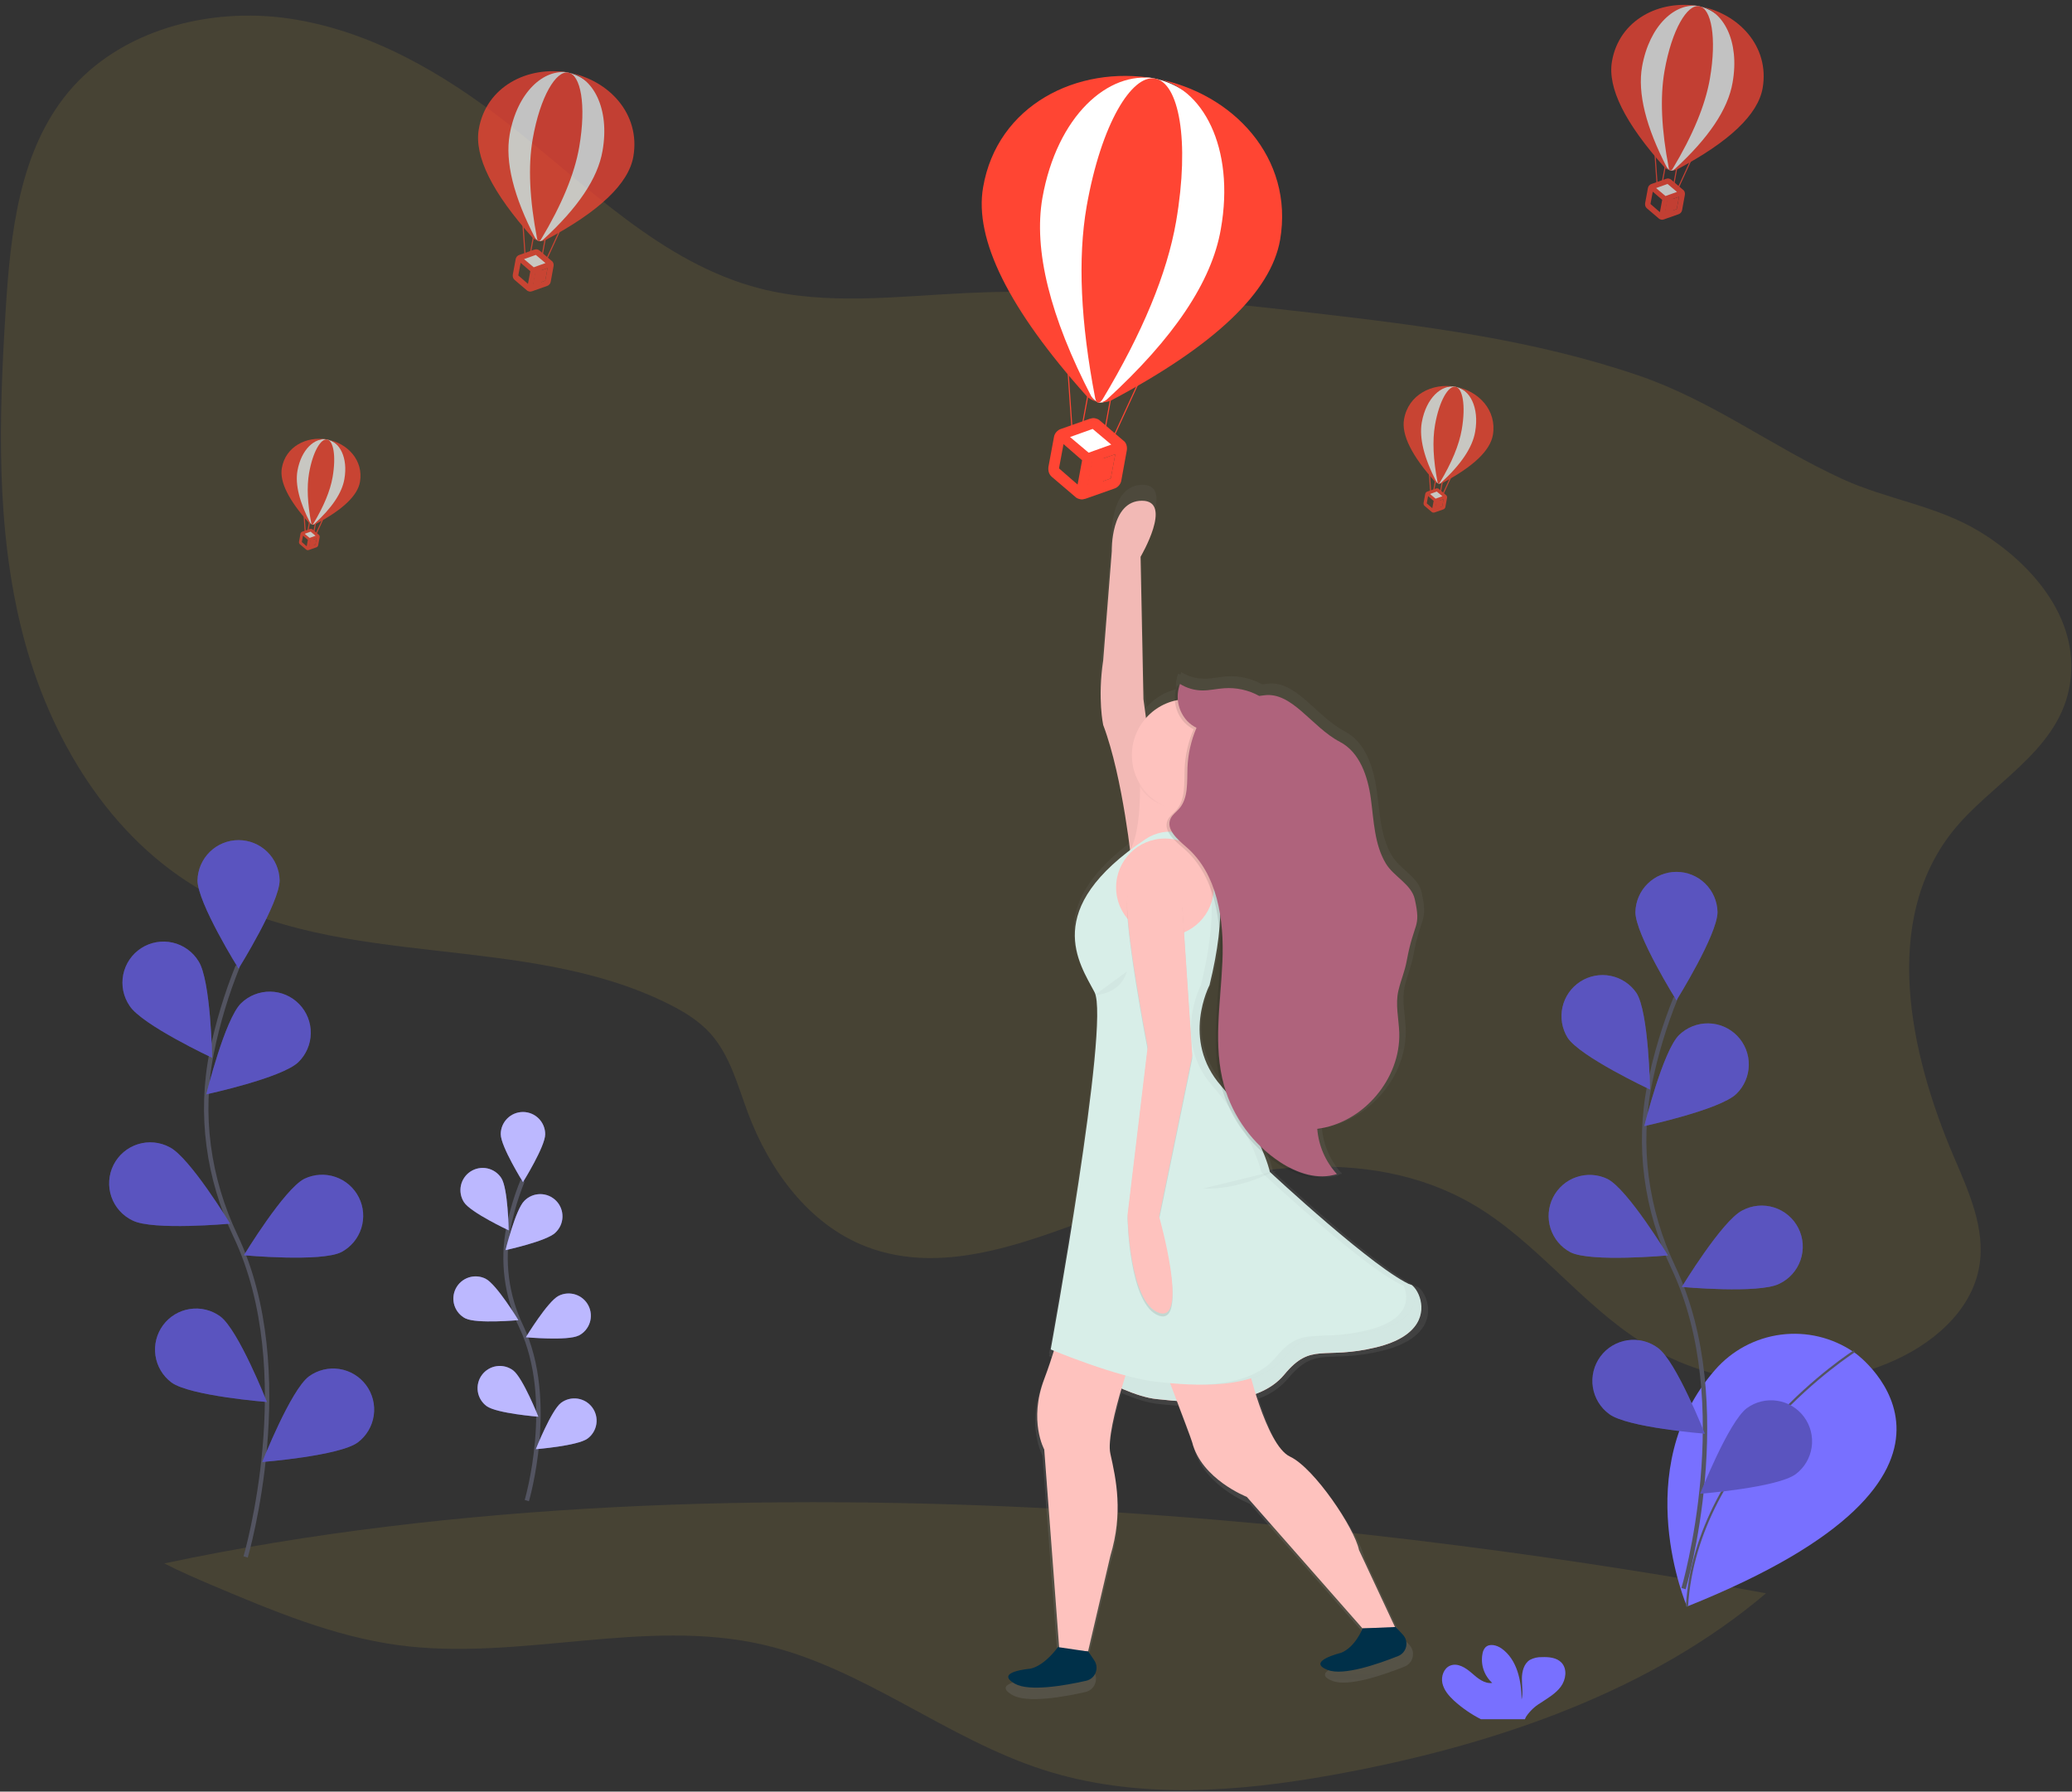 <svg width="938" height="811" viewBox="0 0 938 811" fill="none" xmlns="http://www.w3.org/2000/svg">
<rect x="0" y="0" width="938" height="811" fill="#333333" stroke="none"/>
<g clip-path="url(#clip0_1665_7890)">
<path opacity="0.1" d="M883.713 376.65C851.893 417.11 864.253 476.22 884.473 523.55C891.253 539.4 898.903 556.13 896.053 573.13C892.563 593.91 874.053 609.13 854.533 617.13C819.033 631.81 776.533 628.31 743.923 608.02C715.733 590.48 695.543 561.96 666.873 545.22C618.873 517.22 557.813 527.79 505.713 547.08C468.853 560.73 428.553 578.49 391.923 564.22C366.153 554.22 348.333 529.75 338.623 503.85C333.933 491.34 330.533 477.85 321.623 467.85C316.303 461.96 309.363 457.77 302.243 454.25C237.243 422.04 155.243 439.25 92.163 403.57C49.553 379.45 22.273 333.94 10.163 286.49C-1.947 239.04 -0.507 189.28 2.563 140.42C4.743 105.69 8.653 68.62 30.843 41.81C54.303 13.57 94.593 3.03 131.053 8.42C167.513 13.81 200.473 33.02 229.503 55.64C265.793 83.91 299.443 119.12 344.003 130.58C374.343 138.38 406.263 134.11 437.563 132.64C489.883 130.17 542.213 135.64 594.243 141.64C644.053 147.4 694.243 153.74 741.673 169.94C775.253 181.41 802.173 202.22 833.883 216.76C854.553 226.24 877.093 228.86 896.653 240.93C920.763 255.8 942.853 281.67 936.653 311.93C930.763 340.74 900.613 355.13 883.713 376.65Z" fill="#FFD23F"/>
<path opacity="0.1" d="M74.363 707.71C81.483 711.38 88.943 714.55 96.303 717.71C123.493 729.19 151.093 740.77 180.303 744.71C235.123 752.1 291.743 732.09 345.633 744.54C390.783 754.96 428.123 786.89 472.233 801.11C492.743 807.72 514.083 810.31 535.613 810.31H538.393C541.059 810.277 543.706 810.21 546.333 810.11C568.163 809.29 590.083 806.06 611.483 801.93C679.053 788.93 747.823 765.1 799.483 721.23C649.103 693.7 339.253 651.52 74.363 707.71Z" fill="#FFD23F"/>
<path d="M458.363 767.31C464.953 771.04 481.233 768.23 491.363 765.93C492.338 765.712 493.245 765.259 494.006 764.611C494.766 763.962 495.356 763.138 495.725 762.209C496.093 761.281 496.23 760.276 496.121 759.282C496.013 758.289 495.663 757.337 495.103 756.51L492.353 752.44L491.293 752.28H492.233L502.553 708.01C508.553 688.01 505.213 672.73 502.553 660.75C501.283 655.02 504.273 642.29 507.733 630.57C513.453 633.05 519.103 634.93 523.853 635.46C526.793 635.79 530.033 636.11 533.423 636.36C537.063 645.93 540.223 654.36 540.493 655.43C544.783 672.59 565.783 680.72 565.783 680.72L619.363 741.63C619.363 741.63 616.033 750.28 609.363 752.95C609.363 752.95 592.723 756.95 603.363 760.95C610.473 763.62 626.193 758.27 635.853 754.42C636.772 754.052 637.588 753.466 638.229 752.712C638.871 751.958 639.319 751.059 639.535 750.092C639.75 749.126 639.727 748.122 639.467 747.167C639.207 746.211 638.718 745.334 638.043 744.61L634.653 740.98H634.343L617.673 705.35C615.673 695.35 597.043 667.41 585.673 662.08C579.073 658.98 573.393 644.57 569.783 633.08C574.903 631.317 579.464 628.229 583.003 624.13C595.653 608.82 601.003 617.47 625.603 611.48C656.843 603.88 644.843 582.48 641.173 582.39C624.503 574.75 581.173 534.71 576.713 530.61C577.543 530.19 578.003 529.93 578.003 529.93L576.403 530.32L576.343 530.26C575.601 527.281 574.624 524.365 573.423 521.54C575.469 523.308 577.63 524.939 579.893 526.42C587.643 531.48 597.373 534.81 606.173 531.93L605.963 531.7C606.473 531.57 606.963 531.43 607.503 531.27C602.321 525.625 599.141 518.432 598.453 510.8C602.739 510.084 606.882 508.682 610.723 506.65C625.973 499.31 636.953 482.83 636.373 465.76C636.153 459.24 634.473 452.62 635.983 446.28C637.393 440.4 638.813 438.03 639.913 432.09C643.243 414.09 646.573 417.45 643.573 403.95C642.033 397.02 633.843 393.52 630.183 387.44C624.833 378.55 624.663 367.63 623.183 357.35C621.703 347.07 618.023 335.88 608.823 331.09C595.703 324.25 586.593 307.57 573.493 309.56C572.793 309.67 572.093 309.75 571.403 309.82C566.441 307.053 560.78 305.792 555.113 306.19C551.763 306.44 548.463 307.27 545.113 307.25C541.44 307.223 537.845 306.185 534.723 304.25C534.563 304.64 534.433 305.04 534.313 305.44C534.003 305.27 533.693 305.1 533.393 304.91C532.528 307.167 532.186 309.591 532.393 312C527.216 313.275 522.558 316.114 519.053 320.13C518.303 314.77 517.863 311.36 517.863 311.36L516.533 245.46C516.533 245.46 531.843 219.46 517.203 219.46C502.563 219.46 503.203 242.76 503.203 242.76L499.203 293.35C496.543 311.35 499.203 323.35 499.203 323.35C506.093 341.56 510.073 368.51 511.683 381.35C491.493 396.63 485.863 410.15 486.083 421.35C485.833 432.86 491.853 442.07 495.213 448.49C496.033 450.05 496.413 453.33 496.443 457.93C496.193 495.93 474.913 612.58 474.913 612.58L475.133 612.67L474.913 613.91L476.023 614.37C474.753 618.37 473.373 622.37 471.913 626.23C464.593 645.53 471.913 658.85 471.913 658.85L478.813 750.46L478.243 750.37C478.243 750.37 472.483 758.79 465.493 760.37C465.523 760.35 448.463 761.71 458.363 767.31ZM553.873 490.47L553.813 490.41C547.497 483.343 543.97 474.218 543.893 464.74C544.021 457.958 545.589 451.28 548.493 445.15C550.663 436.603 552.187 427.905 553.053 419.13C553.415 423.948 553.485 428.783 553.263 433.61C552.463 452.67 548.943 472.13 553.883 490.47H553.873Z" fill="url(#paint0_linear_1665_7890)"/>
<path d="M546.913 393.84C552.653 403.55 551.613 421.3 543.643 453.76C543.643 453.76 534.533 478.49 552.753 499.31C570.973 520.13 574.873 538.31 574.873 538.31C574.873 538.31 632.073 573.75 639.293 589.71C628.553 565.96 663.813 599.96 623.023 609.88C598.953 615.74 593.743 607.28 581.383 622.24C569.023 637.2 541.043 635.24 523.473 633.3C505.903 631.36 475.973 610.53 475.973 610.53C475.973 610.53 509.153 470.64 501.973 456.97C495.203 444.04 470.853 419.47 518.553 387.65C528.053 381.35 541.053 384.01 546.913 393.84Z" fill="#F0898B"/>
<path d="M546.913 393.84C552.653 403.55 551.613 421.3 543.643 453.76C543.643 453.76 534.533 478.49 552.753 499.31C570.973 520.13 574.873 538.31 574.873 538.31C574.873 538.31 632.443 573.59 639.293 589.71C629.203 565.96 663.813 599.96 623.023 609.88C598.953 615.74 593.743 607.28 581.383 622.24C569.023 637.2 541.043 635.24 523.473 633.3C505.903 631.36 475.973 610.53 475.973 610.53C475.973 610.53 509.153 470.64 501.973 456.97C495.203 444.04 470.853 419.47 518.553 387.65C528.053 381.35 541.053 384.01 546.913 393.84Z" fill="#D8EEE8"/>
<path opacity="0.03" d="M546.913 393.84C552.653 403.55 551.613 421.3 543.643 453.76C543.643 453.76 534.533 478.49 552.753 499.31C570.973 520.13 574.873 538.31 574.873 538.31C574.873 538.31 632.443 573.59 639.293 589.71C629.203 565.96 663.813 599.96 623.023 609.88C598.953 615.74 593.743 607.28 581.383 622.24C569.023 637.2 541.043 635.24 523.473 633.3C505.903 631.36 475.973 610.53 475.973 610.53C475.973 610.53 509.153 470.64 501.973 456.97C495.203 444.04 470.853 419.47 518.553 387.65C528.053 381.35 541.053 384.01 546.913 393.84Z" fill="black"/>
<path d="M564.473 616.42C564.473 616.42 572.933 654.16 583.993 659.36C595.053 664.56 613.273 691.89 615.223 701.65L631.813 737.13H616.813L564.433 677.59C564.433 677.59 543.903 669.59 539.703 652.86C539.053 650.26 521.483 604.71 521.483 604.71L564.473 616.42Z" fill="#FEC2BE"/>
<path d="M515.673 604.71C515.673 604.71 500.053 646.35 502.673 658.07C505.293 669.79 508.533 684.75 502.673 704.27L492.573 747.53L479.573 746.88L472.733 656.13C472.733 656.13 465.573 643.13 472.733 624.25C479.893 605.37 485.053 581.94 485.053 581.94L515.673 604.71Z" fill="#FEC2BE"/>
<path d="M512.423 391.94C512.423 391.94 508.523 352.25 499.423 328.17C499.423 328.17 496.823 316.46 499.423 298.89L503.323 249.44C503.323 249.44 502.673 226.67 516.983 226.67C531.293 226.67 516.333 252.05 516.333 252.05L517.633 316.47C517.633 316.47 526.093 382.19 531.943 389.35L512.423 391.94Z" fill="#FEC2BE"/>
<path opacity="0.05" d="M512.423 391.94C512.423 391.94 508.523 352.25 499.423 328.17C499.423 328.17 496.823 316.46 499.423 298.89L503.323 249.44C503.323 249.44 502.673 226.67 516.983 226.67C531.293 226.67 516.333 252.05 516.333 252.05L517.633 316.47C517.633 316.47 526.093 382.19 531.943 389.35L512.423 391.94Z" fill="black"/>
<path d="M515.673 345.13C515.673 345.13 518.273 376.36 510.463 386.77C510.463 386.77 528.683 377.01 544.293 385.47C544.293 385.47 534.533 358.79 537.783 347.08L515.673 345.13Z" fill="#FEC2BE"/>
<path d="M546.913 386.03C552.653 395.74 555.523 413.49 547.553 445.95C547.553 445.95 534.553 470.68 552.763 491.5C570.973 512.32 574.883 530.5 574.883 530.5C574.883 530.5 623.033 575.4 639.303 581.9C639.303 581.9 647.113 596.21 623.033 602.07C598.953 607.93 593.753 599.47 581.393 614.43C569.033 629.39 541.053 627.43 523.483 625.49C505.913 623.55 475.663 610.85 475.663 610.85C475.663 610.85 502.663 462.85 495.513 449.16C488.743 436.23 470.903 411.66 518.593 379.84C528.053 373.54 541.053 376.2 546.913 386.03Z" fill="#D8EEE8"/>
<path d="M527.383 423.82C539.6 423.82 549.503 413.917 549.503 401.7C549.503 389.483 539.6 379.58 527.383 379.58C515.166 379.58 505.263 389.483 505.263 401.7C505.263 413.917 515.166 423.82 527.383 423.82Z" fill="#FEC2BE"/>
<path opacity="0.1" d="M535.193 410.81L539.743 479.13L524.743 552.01C524.743 552.01 538.403 600.16 524.743 595.6C511.083 591.04 510.433 551.35 510.433 551.35L519.543 475.22C519.543 475.22 508.483 417.96 510.433 406.22C512.383 394.48 535.193 410.81 535.193 410.81Z" fill="black"/>
<path d="M535.193 409.51L539.743 477.83L524.743 550.71C524.743 550.71 538.403 598.86 524.743 594.3C511.083 589.74 510.433 550.05 510.433 550.05L519.543 473.92C519.543 473.92 508.483 416.66 510.433 404.92C512.383 393.18 535.193 409.51 535.193 409.51Z" fill="#FEC2BE"/>
<path opacity="0.03" d="M538.123 366.24C528.913 366.24 520.533 363.61 516.123 356.24C516.063 350.49 515.713 346.36 515.713 346.36L537.833 348.36C536.433 353.36 537.203 357.68 538.833 364.95C538.363 364.96 538.533 366.24 538.123 366.24Z" fill="black"/>
<path d="M537.793 367.22C551.81 367.22 563.173 355.857 563.173 341.84C563.173 327.823 551.81 316.46 537.793 316.46C523.776 316.46 512.413 327.823 512.413 341.84C512.413 355.857 523.776 367.22 537.793 367.22Z" fill="#FEC2BE"/>
<path opacity="0.03" d="M510.143 439.77C510.143 439.77 508.143 449.53 495.503 450.51Z" fill="black"/>
<path opacity="0.03" d="M577.483 614.47C589.843 599.47 595.053 607.96 619.123 602.11C643.193 596.26 635.393 581.94 635.393 581.94C619.123 575.43 570.973 530.54 570.973 530.54C570.973 530.54 567.073 512.32 548.853 491.54C530.633 470.76 543.643 445.99 543.643 445.99C551.643 413.54 548.753 395.78 543.003 386.07C541.421 383.408 539.23 381.16 536.611 379.51C533.991 377.861 531.017 376.856 527.933 376.58C531.675 376.184 535.453 376.867 538.82 378.549C542.186 380.23 545.001 382.84 546.933 386.07C552.673 395.78 555.543 413.53 547.573 445.99C547.573 445.99 534.573 470.72 552.783 491.54C570.993 512.36 574.903 530.54 574.903 530.54C574.903 530.54 623.053 575.44 639.323 581.94C639.323 581.94 647.133 596.25 623.053 602.11C598.973 607.97 593.773 599.51 581.413 614.47C572.863 624.82 556.853 627.08 541.973 626.84C555.653 626.62 569.683 623.92 577.483 614.47Z" fill="black"/>
<path opacity="0.1" d="M528.583 371.28C529.403 369.46 531.153 368.28 532.473 366.77C536.763 361.9 536.023 354.6 536.273 348.11C536.527 341.911 537.913 335.81 540.363 330.11C538.828 329.349 537.432 328.335 536.233 327.11C534.154 324.896 532.74 322.142 532.151 319.163C531.562 316.183 531.823 313.098 532.903 310.26C535.959 312.129 539.471 313.121 543.053 313.13C546.333 313.13 549.563 312.34 552.843 312.13C558.385 311.74 563.921 312.974 568.773 315.68C569.453 315.61 570.133 315.53 570.773 315.42C583.583 313.48 592.483 329.79 605.303 336.47C614.303 341.16 617.933 352.1 619.303 362.14C620.673 372.18 620.883 382.86 626.103 391.55C629.683 397.49 637.693 400.92 639.193 407.69C642.123 420.89 638.873 417.63 635.623 435.2C634.543 441.01 633.153 443.33 631.783 449.07C630.303 455.27 631.943 461.74 632.163 468.07C632.873 488.99 615.823 509.02 595.053 511.65C595.666 519.294 598.836 526.509 604.053 532.13C595.453 534.95 585.943 531.69 578.363 526.74C566.076 518.642 557.097 506.409 553.053 492.26C547.943 474.12 551.463 454.84 552.273 436.01C553.083 417.18 550.113 396.24 535.793 384.01C531.753 380.57 526.433 376.07 528.583 371.28Z" fill="black"/>
<path d="M529.883 370.63C530.703 368.81 532.453 367.63 533.773 366.12C538.063 361.25 537.323 353.95 537.573 347.46C537.827 341.261 539.213 335.16 541.663 329.46C540.128 328.699 538.732 327.684 537.533 326.46C535.454 324.246 534.04 321.492 533.451 318.513C532.862 315.533 533.123 312.448 534.203 309.61C537.255 311.505 540.771 312.522 544.363 312.55C547.643 312.55 550.873 311.76 554.153 311.55C559.678 311.145 565.202 312.354 570.053 315.03C570.733 314.96 571.413 314.88 572.053 314.77C584.863 312.83 593.763 329.14 606.583 335.82C615.583 340.51 619.213 351.45 620.583 361.49C621.953 371.53 622.163 382.21 627.383 390.9C630.963 396.84 638.973 400.27 640.473 407.04C643.403 420.24 640.153 416.98 636.903 434.55C635.823 440.36 634.433 442.68 633.063 448.42C631.583 454.62 633.223 461.09 633.443 467.42C634.153 488.34 617.103 508.37 596.333 511C596.919 518.624 600.05 525.829 605.223 531.46C596.623 534.28 587.113 531.02 579.533 526.07C567.225 517.971 558.23 505.727 554.183 491.56C549.073 473.42 552.593 454.14 553.403 435.31C554.213 416.48 551.243 395.54 536.923 383.31C533.053 379.92 527.733 375.42 529.883 370.63Z" fill="#AF637C"/>
<path d="M616.853 737.13C616.853 737.13 613.603 745.59 607.093 748.19C607.093 748.19 590.823 752.09 601.233 756C608.233 758.61 623.543 753.38 632.993 749.62C633.884 749.252 634.673 748.674 635.293 747.937C635.914 747.199 636.347 746.322 636.557 745.382C636.767 744.441 636.747 743.463 636.499 742.532C636.251 741.6 635.783 740.742 635.133 740.03L631.823 736.48L616.853 737.13Z" fill="#003049"/>
<path d="M478.913 745.58C478.913 745.58 473.283 753.81 466.453 755.37C466.453 755.37 449.773 756.7 459.453 762.17C465.893 765.81 481.813 763.07 491.733 760.82C492.685 760.605 493.57 760.161 494.312 759.526C495.053 758.891 495.629 758.085 495.988 757.178C496.348 756.271 496.481 755.289 496.375 754.319C496.27 753.349 495.929 752.419 495.383 751.61L492.693 747.61L478.913 745.58Z" fill="#003049"/>
<path opacity="0.03" d="M576.513 530.21C576.513 530.21 561.513 538.67 544.633 538.02Z" fill="black"/>
<path d="M111.203 704.78C111.203 704.78 135.873 621.02 106.573 559.37C94.273 533.5 90.193 504.45 95.873 476.37C98.589 463.038 102.522 449.983 107.623 437.37" stroke="#535461" stroke-width="2" stroke-miterlimit="10"/>
<path d="M89.403 398.46C89.403 408.73 107.993 438.46 107.993 438.46C107.993 438.46 126.583 408.69 126.583 398.46C126.47 393.606 124.463 388.988 120.99 385.594C117.517 382.201 112.854 380.301 107.998 380.301C103.142 380.301 98.479 382.201 95.006 385.594C91.533 388.988 89.525 393.606 89.413 398.46H89.403Z" fill="#7870FF"/>
<path d="M58.673 455.32C64.253 463.94 96.033 478.82 96.033 478.82C96.033 478.82 95.453 443.73 89.873 435.11C88.578 432.995 86.872 431.16 84.856 429.714C82.841 428.268 80.556 427.239 78.137 426.69C75.719 426.14 73.214 426.08 70.772 426.514C68.329 426.947 65.998 427.865 63.916 429.213C61.834 430.561 60.042 432.312 58.647 434.364C57.252 436.415 56.282 438.724 55.793 441.156C55.305 443.588 55.308 446.093 55.802 448.524C56.297 450.955 57.273 453.262 58.673 455.31V455.32Z" fill="#7870FF"/>
<path d="M60.053 552.49C69.223 557.11 104.163 553.92 104.163 553.92C104.163 553.92 85.953 523.92 76.783 519.3C74.597 518.128 72.198 517.405 69.728 517.174C67.257 516.943 64.766 517.209 62.401 517.956C60.035 518.703 57.843 519.916 55.953 521.524C54.063 523.131 52.515 525.1 51.398 527.316C50.281 529.531 49.619 531.947 49.451 534.423C49.283 536.898 49.612 539.381 50.418 541.728C51.225 544.074 52.493 546.234 54.147 548.083C55.802 549.931 57.81 551.43 60.053 552.49V552.49Z" fill="#7870FF"/>
<path d="M77.593 625.78C85.843 631.88 120.833 634.64 120.833 634.64C120.833 634.64 107.953 602 99.703 595.89C95.737 593.005 90.791 591.804 85.943 592.549C81.095 593.294 76.739 595.925 73.822 599.868C70.905 603.811 69.665 608.747 70.371 613.601C71.077 618.454 73.673 622.832 77.593 625.78V625.78Z" fill="#7870FF"/>
<path d="M135.053 480.81C127.693 487.96 93.383 495.37 93.383 495.37C93.383 495.37 101.783 461.3 109.143 454.14C112.679 450.704 117.436 448.814 122.367 448.885C127.297 448.956 131.997 450.983 135.433 454.52C138.869 458.057 140.759 462.813 140.688 467.744C140.616 472.674 138.589 477.374 135.053 480.81Z" fill="#7870FF"/>
<path d="M154.523 566.79C145.353 571.41 110.413 568.22 110.413 568.22C110.413 568.22 128.623 538.22 137.793 533.6C142.18 531.496 147.218 531.196 151.825 532.764C156.431 534.333 160.239 537.645 162.43 541.99C164.622 546.335 165.022 551.366 163.546 556.003C162.069 560.64 158.833 564.512 154.533 566.79H154.523Z" fill="#7870FF"/>
<path d="M161.973 652.94C153.723 659.04 118.733 661.8 118.733 661.8C118.733 661.8 131.613 629.16 139.863 623.05C143.829 620.165 148.775 618.964 153.623 619.709C158.47 620.454 162.827 623.085 165.744 627.028C168.661 630.971 169.901 635.907 169.195 640.761C168.488 645.614 165.892 649.992 161.973 652.94Z" fill="#7870FF"/>
<path opacity="0.25" d="M89.403 398.46C89.403 408.73 107.993 438.46 107.993 438.46C107.993 438.46 126.583 408.69 126.583 398.46C126.47 393.606 124.463 388.988 120.99 385.594C117.517 382.201 112.854 380.301 107.998 380.301C103.142 380.301 98.479 382.201 95.006 385.594C91.533 388.988 89.525 393.606 89.413 398.46H89.403Z" fill="black"/>
<path opacity="0.25" d="M58.673 455.32C64.253 463.94 96.033 478.82 96.033 478.82C96.033 478.82 95.453 443.73 89.873 435.11C88.578 432.995 86.872 431.16 84.856 429.714C82.841 428.268 80.556 427.239 78.137 426.69C75.719 426.14 73.214 426.08 70.772 426.514C68.329 426.947 65.998 427.865 63.916 429.213C61.834 430.561 60.042 432.312 58.647 434.364C57.252 436.415 56.282 438.724 55.793 441.156C55.305 443.588 55.308 446.093 55.802 448.524C56.297 450.955 57.273 453.262 58.673 455.31V455.32Z" fill="black"/>
<path opacity="0.25" d="M60.053 552.49C69.223 557.11 104.163 553.92 104.163 553.92C104.163 553.92 85.953 523.92 76.783 519.3C74.597 518.128 72.198 517.405 69.728 517.174C67.257 516.943 64.766 517.209 62.401 517.956C60.035 518.703 57.843 519.916 55.953 521.524C54.063 523.131 52.515 525.1 51.398 527.316C50.281 529.531 49.619 531.947 49.451 534.423C49.283 536.898 49.612 539.381 50.418 541.728C51.225 544.074 52.493 546.234 54.147 548.083C55.802 549.931 57.81 551.43 60.053 552.49V552.49Z" fill="black"/>
<path opacity="0.25" d="M77.593 625.78C85.843 631.88 120.833 634.64 120.833 634.64C120.833 634.64 107.953 602 99.703 595.89C95.737 593.005 90.791 591.804 85.943 592.549C81.095 593.294 76.739 595.925 73.822 599.868C70.905 603.811 69.665 608.747 70.371 613.601C71.077 618.454 73.673 622.832 77.593 625.78V625.78Z" fill="black"/>
<path opacity="0.25" d="M135.053 480.81C127.693 487.96 93.383 495.37 93.383 495.37C93.383 495.37 101.783 461.3 109.143 454.14C112.679 450.704 117.436 448.814 122.367 448.885C127.297 448.956 131.997 450.983 135.433 454.52C138.869 458.057 140.759 462.813 140.688 467.744C140.616 472.674 138.589 477.374 135.053 480.81Z" fill="black"/>
<path opacity="0.25" d="M154.523 566.79C145.353 571.41 110.413 568.22 110.413 568.22C110.413 568.22 128.623 538.22 137.793 533.6C142.18 531.496 147.218 531.196 151.825 532.764C156.431 534.333 160.239 537.645 162.43 541.99C164.622 546.335 165.022 551.366 163.546 556.003C162.069 560.64 158.833 564.512 154.533 566.79H154.523Z" fill="black"/>
<path opacity="0.25" d="M161.973 652.94C153.723 659.04 118.733 661.8 118.733 661.8C118.733 661.8 131.613 629.16 139.863 623.05C143.829 620.165 148.775 618.964 153.623 619.709C158.47 620.454 162.827 623.085 165.744 627.028C168.661 630.971 169.901 635.907 169.195 640.761C168.488 645.614 165.892 649.992 161.973 652.94Z" fill="black"/>
<path d="M238.493 679.27C238.493 679.27 251.853 633.92 235.993 600.55C229.252 586.594 227.221 570.829 230.203 555.62C231.674 548.411 233.803 541.351 236.563 534.53" stroke="#535461" stroke-width="2" stroke-miterlimit="10"/>
<path d="M226.693 513.43C226.693 518.99 236.753 535.1 236.753 535.1C236.753 535.1 246.813 518.98 246.813 513.43C246.813 510.761 245.752 508.201 243.865 506.313C241.977 504.425 239.417 503.365 236.748 503.365C234.078 503.365 231.518 504.425 229.631 506.313C227.743 508.201 226.683 510.761 226.683 513.43H226.693Z" fill="#7870FF"/>
<path d="M210.053 544.21C213.053 548.87 230.283 556.93 230.283 556.93C230.283 556.93 229.973 537.93 226.953 533.27C226.235 532.16 225.305 531.203 224.216 530.453C223.128 529.702 221.903 529.174 220.61 528.897C219.317 528.62 217.983 528.601 216.683 528.84C215.383 529.079 214.143 529.572 213.033 530.29C211.923 531.008 210.966 531.938 210.216 533.026C209.465 534.115 208.937 535.34 208.66 536.633C208.383 537.925 208.364 539.26 208.603 540.56C208.842 541.86 209.335 543.1 210.053 544.21V544.21Z" fill="#7870FF"/>
<path d="M210.783 596.82C215.783 599.32 234.663 597.59 234.663 597.59C234.663 597.59 224.803 581.35 219.843 578.85C218.661 578.255 217.373 577.899 216.054 577.801C214.734 577.704 213.408 577.868 212.152 578.283C210.896 578.698 209.733 579.356 208.731 580.221C207.73 581.085 206.908 582.138 206.313 583.32C205.718 584.502 205.362 585.789 205.264 587.109C205.167 588.429 205.331 589.754 205.746 591.011C206.161 592.267 206.819 593.429 207.684 594.431C208.548 595.433 209.601 596.255 210.783 596.85V596.82Z" fill="#7870FF"/>
<path d="M220.293 636.5C224.763 639.8 243.703 641.3 243.703 641.3C243.703 641.3 236.703 623.63 232.263 620.3C231.2 619.512 229.993 618.941 228.71 618.62C227.427 618.298 226.093 618.233 224.785 618.427C223.477 618.621 222.219 619.071 221.085 619.751C219.95 620.431 218.961 621.328 218.173 622.39C217.385 623.452 216.814 624.66 216.493 625.943C216.171 627.226 216.106 628.559 216.3 629.868C216.494 631.176 216.944 632.434 217.624 633.568C218.304 634.703 219.2 635.692 220.263 636.48L220.293 636.5Z" fill="#7870FF"/>
<path d="M251.413 558.01C247.413 561.88 228.853 565.89 228.853 565.89C228.853 565.89 233.403 547.44 237.383 543.57C238.322 542.608 239.444 541.845 240.684 541.324C241.923 540.804 243.254 540.537 244.598 540.539C245.942 540.542 247.272 540.813 248.51 541.339C249.747 541.864 250.867 542.631 251.802 543.597C252.738 544.562 253.471 545.704 253.957 546.957C254.444 548.21 254.675 549.548 254.635 550.892C254.596 552.235 254.288 553.558 253.73 554.78C253.171 556.003 252.373 557.101 251.383 558.01H251.413Z" fill="#7870FF"/>
<path d="M261.943 604.56C256.943 607.06 238.063 605.33 238.063 605.33C238.063 605.33 247.923 589.09 252.883 586.59C254.065 585.995 255.352 585.639 256.672 585.541C257.991 585.444 259.317 585.608 260.574 586.023C261.83 586.438 262.992 587.096 263.994 587.961C264.996 588.825 265.818 589.878 266.413 591.06C267.008 592.242 267.364 593.529 267.461 594.849C267.559 596.169 267.395 597.494 266.98 598.751C266.565 600.007 265.906 601.169 265.042 602.171C264.178 603.173 263.125 603.995 261.943 604.59V604.56Z" fill="#7870FF"/>
<path d="M265.983 651.2C261.513 654.5 242.573 656 242.573 656C242.573 656 249.573 638.33 254.013 635C256.158 633.409 258.848 632.735 261.491 633.127C264.133 633.519 266.512 634.944 268.103 637.09C269.694 639.236 270.368 641.925 269.976 644.568C269.584 647.21 268.158 649.589 266.013 651.18L265.983 651.2Z" fill="#7870FF"/>
<path opacity="0.5" d="M226.693 513.43C226.693 518.99 236.753 535.1 236.753 535.1C236.753 535.1 246.813 518.98 246.813 513.43C246.813 510.761 245.752 508.201 243.865 506.313C241.977 504.425 239.417 503.365 236.748 503.365C234.078 503.365 231.518 504.425 229.631 506.313C227.743 508.201 226.683 510.761 226.683 513.43H226.693Z" fill="white"/>
<path opacity="0.5" d="M210.053 544.21C213.053 548.87 230.283 556.93 230.283 556.93C230.283 556.93 229.973 537.93 226.953 533.27C226.235 532.16 225.305 531.203 224.216 530.453C223.128 529.702 221.903 529.174 220.61 528.897C219.317 528.62 217.983 528.601 216.683 528.84C215.383 529.079 214.143 529.572 213.033 530.29C211.923 531.008 210.966 531.938 210.216 533.026C209.465 534.115 208.937 535.34 208.66 536.633C208.383 537.925 208.364 539.26 208.603 540.56C208.842 541.86 209.335 543.1 210.053 544.21V544.21Z" fill="white"/>
<path opacity="0.5" d="M210.783 596.82C215.783 599.32 234.663 597.59 234.663 597.59C234.663 597.59 224.803 581.35 219.843 578.85C218.661 578.255 217.373 577.899 216.054 577.801C214.734 577.704 213.408 577.868 212.152 578.283C210.896 578.698 209.733 579.356 208.731 580.221C207.73 581.085 206.908 582.138 206.313 583.32C205.718 584.502 205.362 585.789 205.264 587.109C205.167 588.429 205.331 589.754 205.746 591.011C206.161 592.267 206.819 593.429 207.684 594.431C208.548 595.433 209.601 596.255 210.783 596.85V596.82Z" fill="white"/>
<path opacity="0.5" d="M220.293 636.5C224.763 639.8 243.703 641.3 243.703 641.3C243.703 641.3 236.703 623.63 232.263 620.3C231.2 619.512 229.993 618.941 228.71 618.62C227.427 618.298 226.093 618.233 224.785 618.427C223.477 618.621 222.219 619.071 221.085 619.751C219.95 620.431 218.961 621.328 218.173 622.39C217.385 623.452 216.814 624.66 216.493 625.943C216.171 627.226 216.106 628.559 216.3 629.868C216.494 631.176 216.944 632.434 217.624 633.568C218.304 634.703 219.2 635.692 220.263 636.48L220.293 636.5Z" fill="white"/>
<path opacity="0.5" d="M251.413 558.01C247.413 561.88 228.853 565.89 228.853 565.89C228.853 565.89 233.403 547.44 237.383 543.57C238.322 542.608 239.444 541.845 240.684 541.324C241.923 540.804 243.254 540.537 244.598 540.539C245.942 540.542 247.272 540.813 248.51 541.339C249.747 541.864 250.867 542.631 251.802 543.597C252.738 544.562 253.471 545.704 253.957 546.957C254.444 548.21 254.675 549.548 254.635 550.892C254.596 552.235 254.288 553.558 253.73 554.78C253.171 556.003 252.373 557.101 251.383 558.01H251.413Z" fill="white"/>
<path opacity="0.5" d="M261.943 604.56C256.943 607.06 238.063 605.33 238.063 605.33C238.063 605.33 247.923 589.09 252.883 586.59C254.065 585.995 255.352 585.639 256.672 585.541C257.991 585.444 259.317 585.608 260.574 586.023C261.83 586.438 262.992 587.096 263.994 587.961C264.996 588.825 265.818 589.878 266.413 591.06C267.008 592.242 267.364 593.529 267.461 594.849C267.559 596.169 267.395 597.494 266.98 598.751C266.565 600.007 265.906 601.169 265.042 602.171C264.178 603.173 263.125 603.995 261.943 604.59V604.56Z" fill="white"/>
<path opacity="0.5" d="M265.983 651.2C261.513 654.5 242.573 656 242.573 656C242.573 656 249.573 638.33 254.013 635C256.158 633.409 258.848 632.735 261.491 633.127C264.133 633.519 266.512 634.944 268.103 637.09C269.694 639.236 270.368 641.925 269.976 644.568C269.584 647.21 268.158 649.589 266.013 651.18L265.983 651.2Z" fill="white"/>
<path d="M658.173 769.77C655.843 767.6 653.653 765.04 652.973 761.93C652.293 758.82 653.623 755.08 656.603 753.93C659.933 752.65 663.503 754.93 666.203 757.3C668.903 759.67 672.003 762.3 675.533 761.8C673.715 760.151 672.355 758.059 671.586 755.728C670.816 753.398 670.664 750.907 671.143 748.5C671.298 747.506 671.72 746.573 672.363 745.8C674.213 743.8 677.573 744.67 679.783 746.23C686.783 751.23 688.783 760.76 688.833 769.38C689.543 766.27 688.943 763.03 688.963 759.84C688.983 756.65 689.853 753.12 692.543 751.4C694.234 750.494 696.136 750.056 698.053 750.13C701.223 750.01 704.753 750.33 706.913 752.65C709.603 755.53 708.913 760.36 706.563 763.53C704.213 766.7 700.663 768.69 697.393 770.88C694.768 772.445 692.529 774.581 690.843 777.13C690.643 777.486 690.479 777.861 690.353 778.25H670.453C665.996 775.99 661.865 773.138 658.173 769.77V769.77Z" fill="#7870FF"/>
<path d="M840.253 612.78C840.253 612.78 914.583 666.89 763.693 727.23C763.693 727.23 736.963 665.33 776.363 620.16C784.014 611.353 794.629 605.659 806.198 604.155C817.766 602.651 829.485 605.442 839.133 612L840.253 612.78Z" fill="#7870FF"/>
<path d="M839.433 611.7C839.433 611.7 767.863 657.24 763.693 727.22" stroke="#535461" stroke-miterlimit="10"/>
<path d="M762.153 719.13C762.153 719.13 786.823 635.37 757.523 573.72C745.223 547.85 741.143 518.8 746.823 490.72C749.539 477.388 753.472 464.333 758.573 451.72" stroke="#535461" stroke-width="2" stroke-miterlimit="10"/>
<path d="M740.343 412.83C740.343 423.1 758.933 452.83 758.933 452.83C758.933 452.83 777.523 423.06 777.523 412.83C777.41 407.976 775.403 403.358 771.93 399.964C768.456 396.571 763.794 394.671 758.938 394.671C754.082 394.671 749.419 396.571 745.946 399.964C742.473 403.358 740.465 407.976 740.353 412.83H740.343Z" fill="#7870FF"/>
<path d="M709.623 469.69C715.203 478.31 746.983 493.19 746.983 493.19C746.983 493.19 746.403 458.1 740.823 449.48C738.086 445.477 733.893 442.701 729.138 441.746C724.384 440.791 719.444 441.732 715.373 444.367C711.303 447.003 708.423 451.125 707.348 455.854C706.274 460.583 707.09 465.544 709.623 469.68V469.69Z" fill="#7870FF"/>
<path d="M710.963 566.86C720.133 571.48 755.073 568.29 755.073 568.29C755.073 568.29 736.863 538.29 727.693 533.67C723.305 531.566 718.267 531.265 713.661 532.834C709.054 534.403 705.247 537.715 703.055 542.06C700.864 546.405 700.463 551.436 701.94 556.073C703.417 560.709 706.652 564.582 710.953 566.86H710.963Z" fill="#7870FF"/>
<path d="M728.533 640.13C736.783 646.23 771.773 648.99 771.773 648.99C771.773 648.99 758.893 616.35 750.643 610.24C748.682 608.765 746.448 607.693 744.071 607.085C741.693 606.478 739.219 606.347 736.791 606.701C734.363 607.054 732.029 607.884 729.923 609.144C727.818 610.404 725.982 612.069 724.523 614.041C723.064 616.014 722.009 618.256 721.421 620.638C720.832 623.02 720.721 625.496 721.094 627.921C721.467 630.346 722.316 632.674 723.593 634.769C724.87 636.865 726.548 638.687 728.533 640.13V640.13Z" fill="#7870FF"/>
<path d="M786.053 495.18C778.693 502.33 744.383 509.74 744.383 509.74C744.383 509.74 752.783 475.67 760.143 468.51C761.894 466.809 763.963 465.469 766.232 464.567C768.501 463.666 770.925 463.22 773.367 463.255C775.808 463.29 778.218 463.806 780.46 464.773C782.702 465.74 784.732 467.139 786.433 468.89C788.134 470.641 789.474 472.71 790.375 474.979C791.277 477.248 791.723 479.672 791.688 482.114C791.652 484.555 791.137 486.965 790.17 489.207C789.203 491.449 787.804 493.479 786.053 495.18V495.18Z" fill="#7870FF"/>
<path d="M805.473 581.13C796.303 585.75 761.363 582.56 761.363 582.56C761.363 582.56 779.573 552.56 788.743 547.94C790.929 546.768 793.328 546.045 795.798 545.814C798.268 545.583 800.759 545.849 803.125 546.596C805.491 547.343 807.683 548.556 809.573 550.164C811.462 551.771 813.011 553.74 814.128 555.956C815.244 558.171 815.906 560.587 816.075 563.063C816.243 565.538 815.914 568.021 815.107 570.368C814.301 572.714 813.033 574.874 811.378 576.723C809.724 578.571 807.716 580.07 805.473 581.13V581.13Z" fill="#7870FF"/>
<path d="M812.923 667.31C804.673 673.41 769.683 676.17 769.683 676.17C769.683 676.17 782.563 643.53 790.813 637.42C794.779 634.535 799.725 633.334 804.573 634.079C809.42 634.824 813.777 637.455 816.694 641.398C819.611 645.341 820.851 650.277 820.145 655.131C819.438 659.984 816.843 664.362 812.923 667.31V667.31Z" fill="#7870FF"/>
<path opacity="0.25" d="M740.343 412.83C740.343 423.1 758.933 452.83 758.933 452.83C758.933 452.83 777.523 423.06 777.523 412.83C777.41 407.976 775.403 403.358 771.93 399.964C768.456 396.571 763.794 394.671 758.938 394.671C754.082 394.671 749.419 396.571 745.946 399.964C742.473 403.358 740.465 407.976 740.353 412.83H740.343Z" fill="black"/>
<path opacity="0.25" d="M709.623 469.69C715.203 478.31 746.983 493.19 746.983 493.19C746.983 493.19 746.403 458.1 740.823 449.48C738.086 445.477 733.893 442.701 729.138 441.746C724.384 440.791 719.444 441.732 715.373 444.367C711.303 447.003 708.423 451.125 707.348 455.854C706.274 460.583 707.09 465.544 709.623 469.68V469.69Z" fill="black"/>
<path opacity="0.25" d="M710.963 566.86C720.133 571.48 755.073 568.29 755.073 568.29C755.073 568.29 736.863 538.29 727.693 533.67C723.305 531.566 718.267 531.265 713.661 532.834C709.054 534.403 705.247 537.715 703.055 542.06C700.864 546.405 700.463 551.436 701.94 556.073C703.417 560.709 706.652 564.582 710.953 566.86H710.963Z" fill="black"/>
<path opacity="0.25" d="M728.533 640.13C736.783 646.23 771.773 648.99 771.773 648.99C771.773 648.99 758.893 616.35 750.643 610.24C748.682 608.765 746.448 607.693 744.071 607.085C741.693 606.478 739.219 606.347 736.791 606.701C734.363 607.054 732.029 607.884 729.923 609.144C727.818 610.404 725.982 612.069 724.523 614.041C723.064 616.014 722.009 618.256 721.421 620.638C720.832 623.02 720.721 625.496 721.094 627.921C721.467 630.346 722.316 632.674 723.593 634.769C724.87 636.865 726.548 638.687 728.533 640.13V640.13Z" fill="black"/>
<path opacity="0.25" d="M786.053 495.18C778.693 502.33 744.383 509.74 744.383 509.74C744.383 509.74 752.783 475.67 760.143 468.51C761.894 466.809 763.963 465.469 766.232 464.567C768.501 463.666 770.925 463.22 773.367 463.255C775.808 463.29 778.218 463.806 780.46 464.773C782.702 465.74 784.732 467.139 786.433 468.89C788.134 470.641 789.474 472.71 790.375 474.979C791.277 477.248 791.723 479.672 791.688 482.114C791.652 484.555 791.137 486.965 790.17 489.207C789.203 491.449 787.804 493.479 786.053 495.18V495.18Z" fill="black"/>
<path opacity="0.25" d="M805.473 581.13C796.303 585.75 761.363 582.56 761.363 582.56C761.363 582.56 779.573 552.56 788.743 547.94C790.929 546.768 793.328 546.045 795.798 545.814C798.268 545.583 800.759 545.849 803.125 546.596C805.491 547.343 807.683 548.556 809.573 550.164C811.462 551.771 813.011 553.74 814.128 555.956C815.244 558.171 815.906 560.587 816.075 563.063C816.243 565.538 815.914 568.021 815.107 570.368C814.301 572.714 813.033 574.874 811.378 576.723C809.724 578.571 807.716 580.07 805.473 581.13V581.13Z" fill="black"/>
<path opacity="0.25" d="M812.923 667.31C804.673 673.41 769.683 676.17 769.683 676.17C769.683 676.17 782.563 643.53 790.813 637.42C794.779 634.535 799.725 633.334 804.573 634.079C809.42 634.824 813.777 637.455 816.694 641.398C819.611 645.341 820.851 650.277 820.145 655.131C819.438 659.984 816.843 664.362 812.923 667.31V667.31Z" fill="black"/>
<path d="M495.218 190.844L505.221 200.356L492.165 209.536L483.748 197.566L495.218 190.844Z" fill="white"/>
<path d="M500.343 207.991L498.928 221.768L492.082 220.466L494.869 205.81L500.343 207.991Z" fill="#FF4533"/>
<path d="M561.475 96.369C559.409 131.601 505.578 183.425 498.257 182.222C490.765 184.292 463.144 124.228 465.21 88.996C467.276 53.764 502.042 30.791 522.477 35.489C541.845 39.481 563.541 61.137 561.475 96.369Z" fill="white"/>
<path d="M510.122 203.776L507.62 217.509C507.392 219.111 506.027 220.714 504.435 221.171L491.468 225.749C490.558 225.978 489.875 226.207 488.965 225.978C488.055 225.749 487.373 225.52 486.69 224.834L476.225 215.907C474.861 214.763 474.406 213.16 474.633 211.329L477.135 197.825C477.363 196.223 478.728 194.62 480.32 194.163L493.288 189.585C494.198 189.356 494.88 189.127 495.79 189.356C496.7 189.585 497.382 189.814 498.065 190.5L508.53 199.427C509.895 200.343 510.35 202.174 510.122 203.776ZM502.842 216.594L504.89 205.607L494.425 209.269L492.378 220.256L502.842 216.594ZM492.833 204.92L503.07 201.258L494.653 194.163L484.415 197.825L492.833 204.92ZM487.828 219.34L489.875 208.354L481.458 201.029L479.41 212.016L487.828 219.34Z" fill="#FF4533"/>
<path d="M504.89 205.607L502.842 216.594L492.605 220.256L494.425 209.269L504.89 205.607Z" fill="#FF4533"/>
<path d="M492.605 178.369L489.875 193.018" stroke="#FF4533" stroke-width="0.5" stroke-miterlimit="10"/>
<path d="M483.505 168.069L485.325 194.62" stroke="#FF4533" stroke-width="0.5" stroke-miterlimit="10"/>
<path d="M502.842 180.201L500.112 195.078" stroke="#FF4533" stroke-width="0.5" stroke-miterlimit="10"/>
<path d="M515.127 173.792L503.98 198.054" stroke="#FF4533" stroke-width="0.5" stroke-miterlimit="10"/>
<path d="M497.155 182.032C495.107 181.574 493.287 180.658 491.922 179.285C456.661 139.916 440.964 108.33 445.059 84.754C451.428 47.674 487.6 29.363 522.862 35.543C501.705 31.881 478.5 52.481 471.903 89.561C467.808 113.136 475.315 143.35 494.197 179.743C495.107 181.116 496.017 181.803 497.155 182.032Z" fill="#FF4533"/>
<path d="M579.508 108.559C575.413 132.135 549.934 156.397 503.297 181.117C501.477 182.032 499.43 182.261 497.382 182.032C498.52 182.261 499.885 181.804 501.022 180.888C531.279 153.193 548.569 127.557 552.664 103.753C559.261 66.673 544.246 39.206 523.089 35.544C558.123 41.953 585.878 71.48 579.508 108.559Z" fill="#FF4533"/>
<path d="M532.417 100.319C528.322 123.895 517.174 150.675 499.202 180.659C498.52 181.803 497.837 182.261 497.155 182.261C496.472 182.261 496.017 181.346 495.79 180.201C489.193 145.868 487.828 117.028 491.922 93.453C498.52 55.915 512.397 33.713 522.862 35.544C533.554 37.375 538.786 63.24 532.417 100.319Z" fill="#FF4533"/>
<g opacity="0.7">
<path d="M242.858 113.666L248.063 118.616L241.269 123.394L236.889 117.164L242.858 113.666Z" fill="white"/>
<path d="M245.525 122.59L244.788 129.76L241.226 129.082L242.676 121.455L245.525 122.59Z" fill="#FF4533"/>
<path d="M277.339 64.499C276.264 82.835 248.249 109.805 244.439 109.179C240.54 110.256 226.166 78.998 227.241 60.662C228.316 42.326 246.409 30.371 257.044 32.816C267.124 34.894 278.415 46.163 277.339 64.499Z" fill="white"/>
<path d="M250.614 120.396L249.312 127.543C249.194 128.377 248.483 129.211 247.654 129.449L240.906 131.832C240.432 131.951 240.077 132.07 239.604 131.951C239.13 131.832 238.775 131.712 238.42 131.355L232.974 126.709C232.263 126.114 232.027 125.28 232.145 124.327L233.447 117.299C233.566 116.465 234.276 115.631 235.105 115.393L241.853 113.011C242.327 112.892 242.682 112.773 243.156 112.892C243.629 113.011 243.984 113.13 244.339 113.487L249.786 118.133C250.496 118.609 250.733 119.562 250.614 120.396ZM246.826 127.067L247.891 121.349L242.445 123.255L241.38 128.973L246.826 127.067ZM241.616 120.992L246.944 119.086L242.564 115.393L237.236 117.299L241.616 120.992ZM239.012 128.496L240.077 122.779L235.697 118.967L234.631 124.684L239.012 128.496Z" fill="#FF4533"/>
<path d="M247.891 121.349L246.826 127.067L241.498 128.973L242.445 123.255L247.891 121.349Z" fill="#FF4533"/>
<path d="M241.498 107.174L240.077 114.798" stroke="#FF4533" stroke-width="0.5" stroke-miterlimit="10"/>
<path d="M236.762 101.814L237.709 115.631" stroke="#FF4533" stroke-width="0.5" stroke-miterlimit="10"/>
<path d="M246.826 108.127L245.405 115.87" stroke="#FF4533" stroke-width="0.5" stroke-miterlimit="10"/>
<path d="M253.219 104.792L247.418 117.418" stroke="#FF4533" stroke-width="0.5" stroke-miterlimit="10"/>
<path d="M243.866 109.08C242.8 108.842 241.853 108.365 241.143 107.65C222.792 87.162 214.623 70.724 216.754 58.455C220.069 39.157 238.893 29.628 257.244 32.844C246.234 30.938 234.158 41.659 230.724 60.956C228.593 73.225 232.5 88.949 242.327 107.889C242.8 108.603 243.274 108.961 243.866 109.08Z" fill="#FF4533"/>
<path d="M286.724 70.843C284.593 83.112 271.333 95.739 247.062 108.604C246.115 109.08 245.05 109.199 243.984 109.08C244.576 109.199 245.286 108.961 245.878 108.485C261.625 94.071 270.623 80.73 272.754 68.342C276.187 49.045 268.373 34.75 257.363 32.844C275.595 36.18 290.039 51.546 286.724 70.843Z" fill="#FF4533"/>
<path d="M262.217 66.555C260.086 78.824 254.284 92.761 244.931 108.366C244.576 108.961 244.221 109.199 243.866 109.199C243.511 109.199 243.274 108.723 243.155 108.127C239.722 90.26 239.012 75.251 241.143 62.981C244.576 43.446 251.798 31.892 257.244 32.844C262.809 33.797 265.532 47.258 262.217 66.555Z" fill="#FF4533"/>
</g>
<g opacity="0.7">
<path d="M140.785 239.787L143.417 242.289L139.982 244.704L137.768 241.556L140.785 239.787Z" fill="white"/>
<path d="M142.134 244.298L141.761 247.922L139.96 247.58L140.694 243.724L142.134 244.298Z" fill="#FF4533"/>
<path d="M158.216 214.934C157.672 224.202 143.511 237.835 141.585 237.519C139.614 238.063 132.348 222.263 132.891 212.994C133.435 203.725 142.581 197.682 147.957 198.918C153.052 199.968 158.759 205.665 158.216 214.934Z" fill="white"/>
<path d="M144.706 243.189L144.048 246.802C143.988 247.223 143.629 247.645 143.21 247.765L139.799 248.97C139.559 249.03 139.38 249.09 139.141 249.03C138.901 248.97 138.722 248.909 138.542 248.729L135.789 246.38C135.43 246.079 135.31 245.658 135.37 245.176L136.028 241.624C136.088 241.202 136.447 240.781 136.866 240.66L140.278 239.456C140.517 239.396 140.697 239.335 140.936 239.396C141.175 239.456 141.355 239.516 141.534 239.697L144.287 242.045C144.646 242.286 144.766 242.768 144.706 243.189ZM142.791 246.561L143.33 243.671L140.577 244.634L140.038 247.524L142.791 246.561ZM140.158 243.49L142.851 242.527L140.637 240.66L137.944 241.624L140.158 243.49ZM138.841 247.284L139.38 244.393L137.166 242.467L136.627 245.357L138.841 247.284Z" fill="#FF4533"/>
<path d="M143.33 243.671L142.791 246.561L140.098 247.524L140.577 244.634L143.33 243.671Z" fill="#FF4533"/>
<path d="M140.098 236.505L139.38 240.359" stroke="#FF4533" stroke-width="0.5" stroke-miterlimit="10"/>
<path d="M137.704 233.796L138.183 240.781" stroke="#FF4533" stroke-width="0.5" stroke-miterlimit="10"/>
<path d="M142.791 236.987L142.073 240.901" stroke="#FF4533" stroke-width="0.5" stroke-miterlimit="10"/>
<path d="M146.023 235.301L143.091 241.684" stroke="#FF4533" stroke-width="0.5" stroke-miterlimit="10"/>
<path d="M141.295 237.469C140.756 237.348 140.278 237.108 139.919 236.746C130.642 226.39 126.513 218.08 127.59 211.878C129.266 202.123 138.781 197.306 148.058 198.932C142.492 197.969 136.388 203.388 134.652 213.143C133.575 219.345 135.55 227.293 140.517 236.867C140.756 237.228 140.996 237.409 141.295 237.469Z" fill="#FF4533"/>
<path d="M162.96 218.141C161.882 224.342 155.18 230.725 142.911 237.228C142.432 237.469 141.893 237.529 141.355 237.469C141.654 237.529 142.013 237.409 142.312 237.168C150.272 229.882 154.82 223.138 155.898 216.876C157.633 207.121 153.683 199.896 148.118 198.932C157.334 200.618 164.635 208.386 162.96 218.141Z" fill="#FF4533"/>
<path d="M150.571 215.973C149.494 222.175 146.562 229.22 141.834 237.108C141.654 237.409 141.475 237.529 141.295 237.529C141.116 237.529 140.996 237.288 140.936 236.987C139.2 227.955 138.841 220.368 139.919 214.166C141.654 204.291 145.305 198.451 148.058 198.932C150.871 199.414 152.247 206.218 150.571 215.973Z" fill="#FF4533"/>
</g>
<g opacity="0.7">
<path d="M650.618 221.516L653.61 224.362L649.704 227.108L647.186 223.527L650.618 221.516Z" fill="white"/>
<path d="M652.151 226.646L651.727 230.767L649.679 230.378L650.513 225.993L652.151 226.646Z" fill="#FF4533"/>
<path d="M670.438 193.255C669.82 203.795 653.717 219.297 651.527 218.937C649.286 219.556 641.023 201.589 641.641 191.05C642.259 180.51 652.659 173.638 658.772 175.044C664.566 176.238 671.056 182.716 670.438 193.255Z" fill="white"/>
<path d="M655.076 225.385L654.327 229.493C654.259 229.972 653.851 230.452 653.375 230.589L649.496 231.958C649.224 232.026 649.019 232.095 648.747 232.026C648.475 231.958 648.271 231.889 648.067 231.684L644.936 229.014C644.528 228.671 644.392 228.192 644.46 227.644L645.208 223.605C645.276 223.125 645.685 222.646 646.161 222.509L650.04 221.14C650.312 221.071 650.517 221.003 650.789 221.071C651.061 221.14 651.265 221.208 651.469 221.414L654.6 224.084C655.008 224.358 655.144 224.906 655.076 225.385ZM652.898 229.219L653.511 225.933L650.38 227.028L649.768 230.315L652.898 229.219ZM649.904 225.727L652.966 224.632L650.448 222.509L647.386 223.605L649.904 225.727ZM648.407 230.041L649.019 226.754L646.501 224.563L645.889 227.85L648.407 230.041Z" fill="#FF4533"/>
<path d="M653.511 225.933L652.898 229.219L649.836 230.315L650.38 227.028L653.511 225.933Z" fill="#FF4533"/>
<path d="M649.836 217.785L649.02 222.167" stroke="#FF4533" stroke-width="0.5" stroke-miterlimit="10"/>
<path d="M647.114 214.704L647.658 222.646" stroke="#FF4533" stroke-width="0.5" stroke-miterlimit="10"/>
<path d="M652.898 218.333L652.082 222.783" stroke="#FF4533" stroke-width="0.5" stroke-miterlimit="10"/>
<path d="M656.573 216.415L653.239 223.673" stroke="#FF4533" stroke-width="0.5" stroke-miterlimit="10"/>
<path d="M651.197 218.88C650.585 218.743 650.04 218.47 649.632 218.059C639.084 206.282 634.388 196.833 635.613 189.781C637.518 178.689 648.339 173.211 658.887 175.06C652.558 173.964 645.617 180.127 643.643 191.219C642.418 198.271 644.664 207.309 650.312 218.196C650.585 218.606 650.857 218.812 651.197 218.88Z" fill="#FF4533"/>
<path d="M675.832 196.902C674.607 203.954 666.985 211.212 653.035 218.607C652.49 218.881 651.878 218.949 651.265 218.881C651.605 218.949 652.014 218.812 652.354 218.538C661.405 210.253 666.577 202.585 667.802 195.464C669.775 184.372 665.284 176.156 658.955 175.06C669.435 176.977 677.738 185.81 675.832 196.902Z" fill="#FF4533"/>
<path d="M661.745 194.437C660.52 201.489 657.186 209.5 651.81 218.47C651.605 218.812 651.401 218.949 651.197 218.949C650.993 218.949 650.857 218.675 650.789 218.333C648.815 208.062 648.407 199.435 649.632 192.383C651.605 181.154 655.757 174.512 658.887 175.06C662.085 175.608 663.651 183.345 661.745 194.437Z" fill="#FF4533"/>
</g>
<g opacity="0.7">
<path d="M755.194 81.59L760.269 86.416L753.645 91.073L749.375 85.001L755.194 81.59Z" fill="white"/>
<path d="M757.794 90.29L757.076 97.279L753.603 96.619L755.017 89.183L757.794 90.29Z" fill="#FF4533"/>
<path d="M788.81 33.658C787.761 51.533 760.45 77.826 756.736 77.216C752.935 78.266 738.921 47.792 739.969 29.917C741.018 12.042 758.656 0.387 769.024 2.77C778.85 4.796 789.858 15.783 788.81 33.658Z" fill="white"/>
<path d="M762.756 88.151L761.486 95.119C761.371 95.931 760.678 96.744 759.87 96.977L753.291 99.299C752.829 99.415 752.483 99.531 752.021 99.415C751.56 99.299 751.214 99.183 750.867 98.835L745.558 94.306C744.865 93.725 744.635 92.912 744.75 91.983L746.02 85.132C746.135 84.319 746.828 83.506 747.636 83.274L754.214 80.951C754.676 80.835 755.022 80.719 755.484 80.835C755.946 80.951 756.292 81.067 756.638 81.416L761.948 85.945C762.64 86.409 762.871 87.338 762.756 88.151ZM759.062 94.654L760.101 89.08L754.792 90.938L753.753 96.512L759.062 94.654ZM753.984 88.732L759.178 86.874L754.907 83.274L749.713 85.132L753.984 88.732ZM751.444 96.048L752.483 90.474L748.213 86.757L747.174 92.332L751.444 96.048Z" fill="#FF4533"/>
<path d="M760.101 89.08L759.062 94.654L753.868 96.512L754.792 90.938L760.101 89.08Z" fill="#FF4533"/>
<path d="M753.868 75.261L752.483 82.693" stroke="#FF4533" stroke-width="0.5" stroke-miterlimit="10"/>
<path d="M749.251 70.035L750.175 83.506" stroke="#FF4533" stroke-width="0.5" stroke-miterlimit="10"/>
<path d="M759.062 76.19L757.677 83.738" stroke="#FF4533" stroke-width="0.5" stroke-miterlimit="10"/>
<path d="M765.295 72.938L759.639 85.248" stroke="#FF4533" stroke-width="0.5" stroke-miterlimit="10"/>
<path d="M756.177 77.119C755.138 76.887 754.214 76.422 753.522 75.725C735.632 55.752 727.668 39.726 729.745 27.765C732.977 8.952 751.329 -0.338 769.219 2.798C758.485 0.94 746.712 11.391 743.365 30.204C741.287 42.165 745.096 57.493 754.676 75.958C755.138 76.654 755.599 77.003 756.177 77.119Z" fill="#FF4533"/>
<path d="M797.959 39.843C795.881 51.804 782.954 64.113 759.293 76.655C758.37 77.119 757.331 77.236 756.292 77.119C756.869 77.236 757.562 77.003 758.139 76.539C773.49 62.487 782.262 49.481 784.339 37.404C787.686 18.591 780.069 4.656 769.334 2.798C787.109 6.05 801.19 21.03 797.959 39.843Z" fill="#FF4533"/>
<path d="M774.067 35.662C771.989 47.623 766.334 61.21 757.215 76.423C756.869 77.003 756.523 77.236 756.177 77.236C755.83 77.236 755.6 76.771 755.484 76.19C752.137 58.771 751.444 44.139 753.522 32.178C756.869 13.133 763.91 1.869 769.219 2.798C774.644 3.727 777.299 16.849 774.067 35.662Z" fill="#FF4533"/>
</g>
</g>
<defs>
<linearGradient id="paint0_linear_1665_7890" x1="550.953" y1="769.13" x2="550.953" y2="219.49" gradientUnits="userSpaceOnUse">
<stop stop-color="#808080" stop-opacity="0.25"/>
<stop offset="0.54" stop-color="#808080" stop-opacity="0.12"/>
<stop offset="1" stop-color="#808080" stop-opacity="0.1"/>
</linearGradient>
<clipPath id="clip0_1665_7890">
<rect width="937.26" height="810.26" fill="white" transform="translate(0.423)"/>
</clipPath>
</defs>
</svg>
